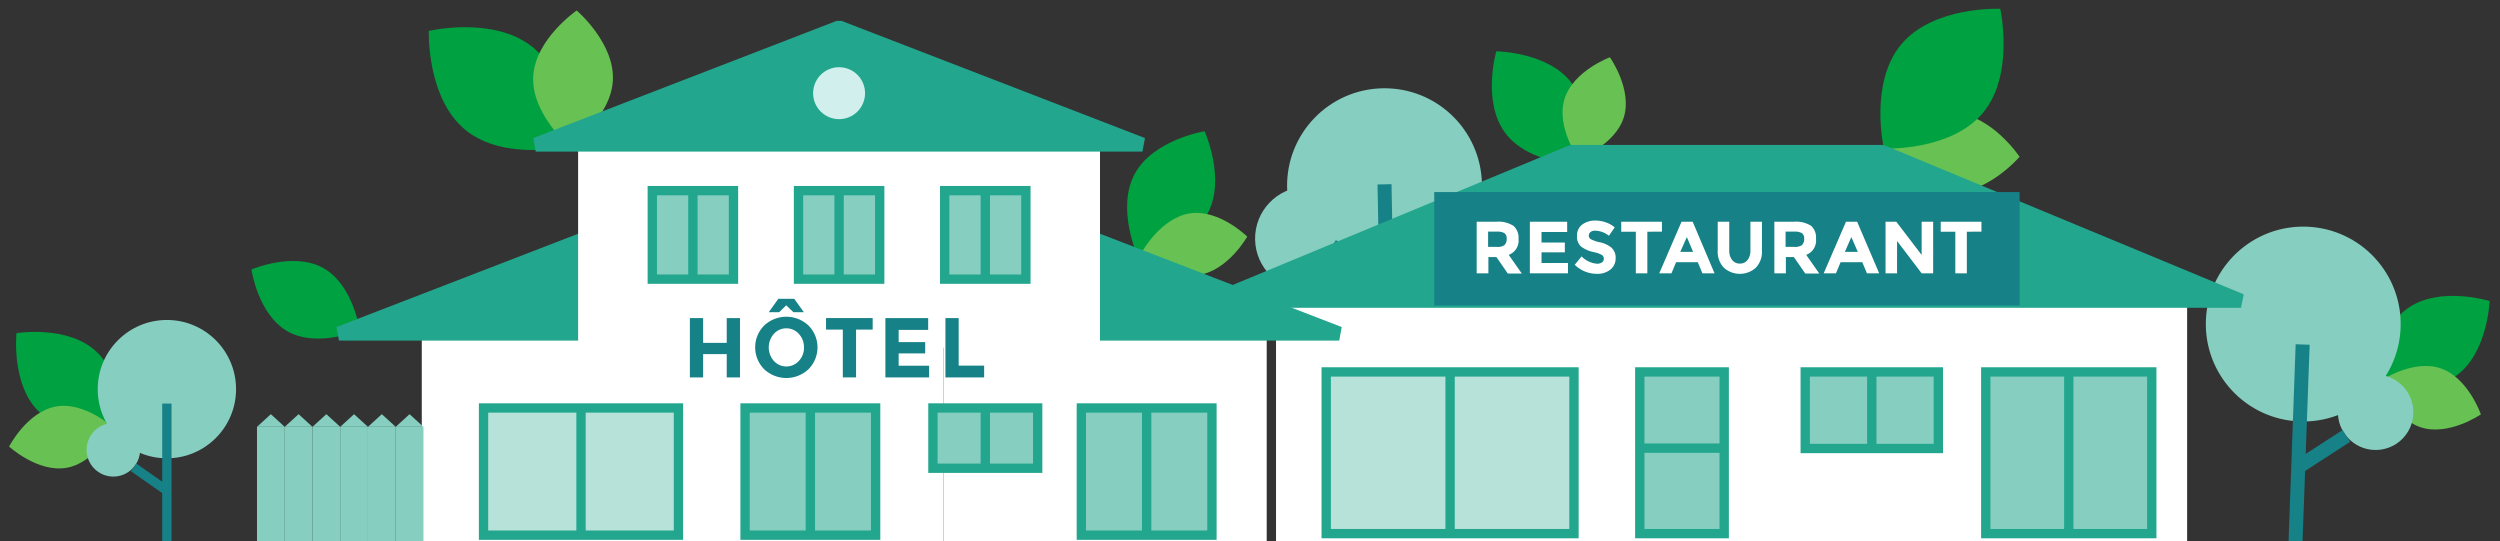 <svg xmlns="http://www.w3.org/2000/svg" viewBox="0 0 536 116"><rect x="0" y="0" width="536" height="116" fill="#333333" stroke="none"/><title>home-hotelrestaurant</title><path d="M417.95,41.28c-8-.49-14.05-9.42-14.05-9.42s7-8.14,15.09-7.66S433,33.62,433,33.62,426,41.77,417.95,41.28Z" fill="#68c153"/><path d="M425.16,24.18c-6.89,8.28-21.26,7.67-21.26,7.67s-3.2-14,3.69-22.3,21.26-7.67,21.26-7.67S432,15.91,425.16,24.18Z" fill="#00a140"/><path d="M337,17.85c5,6.74,1.91,17.52,1.91,17.52s-11.21-.15-16.21-6.89S320.8,11,320.8,11,332,11.11,337,17.85Z" fill="#00a140"/><path d="M348.16,25.12c-1.85,6-9.72,8.91-9.72,8.91s-4.88-6.83-3-12.84,9.72-8.91,9.72-8.91S350,19.11,348.16,25.12Z" fill="#68c153"/><path d="M526.54,80.61C519.69,85.48,509,82.16,509,82.16s.38-11.21,7.22-16.07,17.55-1.55,17.55-1.55S533.38,75.75,526.54,80.61Z" fill="#00a140"/><path d="M519,91.61c-6-2-8.71-9.9-8.71-9.9s6.93-4.74,12.9-2.77,8.71,9.9,8.71,9.9S525,93.58,519,91.61Z" fill="#68c153"/><path d="M8.43,88.35c6.09,5.78,17.16,4,17.16,4s1.2-11.15-4.89-16.93-17.16-4-17.16-4S2.34,82.57,8.43,88.35Z" fill="#00a140"/><path d="M14.31,100.29c6.18-1.11,10-8.58,10-8.58S18.13,86,11.95,87.16s-10,8.58-10,8.58S8.12,101.4,14.31,100.29Z" fill="#68c153"/><path d="M114.26,10.16c8.32,6.83,7.82,21.21,7.82,21.21s-14,3.3-22.32-3.53S91.93,6.63,91.93,6.63,105.93,3.33,114.26,10.16Z" fill="#00a140"/><path d="M131.4,17.25c-.43,8-9.32,14.12-9.32,14.12s-8.19-7-7.76-15,9.32-14.12,9.32-14.12S131.83,9.2,131.4,17.25Z" fill="#68c153"/><path d="M258.92,45.75c-4,7.4-15,9.18-15,9.18s-4.63-10.21-.66-17.61,15-9.18,15-9.18S262.89,38.35,258.92,45.75Z" fill="#00a140"/><path d="M257.08,58.93c-6.22.88-12.2-5-12.2-5s4.11-7.32,10.33-8.2,12.2,5,12.2,5S263.3,58,257.08,58.93Z" fill="#68c153"/><path d="M69.32,57.47c6.41,3.58,7.8,13.29,7.8,13.29s-9,3.9-15.41.31-7.8-13.29-7.8-13.29S62.91,53.89,69.32,57.47Z" fill="#00a140"/><circle cx="493.85" cy="69.48" r="20.89" transform="translate(406.63 560.51) rotate(-87.94)" fill="#85cec0"/><circle cx="509.35" cy="88.39" r="8.09" transform="translate(402.69 594.23) rotate(-87.94)" fill="#85cec0"/><line x1="493.69" y1="73.86" x2="492.15" y2="116.52" fill="none" stroke="#168187" stroke-miterlimit="10" stroke-width="3"/><line x1="492.74" y1="100.14" x2="503.06" y2="93.46" fill="none" stroke="#168187" stroke-miterlimit="10" stroke-width="3"/><circle cx="296.84" cy="39.84" r="20.89" transform="translate(-0.71 5.68) rotate(-1.1)" fill="#85cec0"/><circle cx="280.22" cy="51.17" r="11.13" transform="translate(-0.93 5.37) rotate(-1.1)" fill="#85cec0"/><line x1="296.84" y1="39.52" x2="297.65" y2="82.2" fill="none" stroke="#168187" stroke-miterlimit="10" stroke-width="3"/><line x1="295.77" y1="59.58" x2="285.58" y2="52.72" fill="none" stroke="#168187" stroke-miterlimit="10" stroke-width="3"/><rect x="273.58" y="61.06" width="195.34" height="54.94" transform="translate(742.5 177.06) rotate(180)" fill="#fff"/><rect x="284.34" y="79.74" width="53.12" height="34.67" fill="#b7e2da"/><rect x="284.34" y="79.74" width="53.12" height="34.67" fill="none" stroke="#22a68d" stroke-miterlimit="10" stroke-width="2"/><line x1="310.9" y1="114.4" x2="310.9" y2="79.74" fill="#85cec0" stroke="#22a68d" stroke-miterlimit="10" stroke-width="2"/><rect x="425.75" y="79.74" width="35.59" height="34.67" fill="#85cec0" stroke="#22a68d" stroke-miterlimit="10" stroke-width="2"/><rect x="351.57" y="79.74" width="18.1" height="34.67" fill="#85cec0" stroke="#22a68d" stroke-miterlimit="10" stroke-width="2"/><line x1="443.55" y1="114.4" x2="443.55" y2="79.74" fill="#85cec0" stroke="#22a68d" stroke-miterlimit="10" stroke-width="2"/><line x1="351.57" y1="96.08" x2="369.67" y2="96.08" fill="#85cec0" stroke="#22a68d" stroke-miterlimit="10" stroke-width="2"/><rect x="387.04" y="79.74" width="28.54" height="16.42" fill="#85cec0" stroke="#22a68d" stroke-miterlimit="10" stroke-width="2"/><line x1="401.31" y1="96.16" x2="401.31" y2="79.74" fill="#85cec0" stroke="#22a68d" stroke-miterlimit="10" stroke-width="2"/><polygon points="260.02 64.49 480.48 64.49 403.56 32.58 336.94 32.58 260.02 64.49" fill="#22a68d" stroke="#22a68d" stroke-linejoin="bevel" stroke-width="3"/><rect x="308.5" y="42.18" width="123.51" height="22.32" fill="#168187" stroke="#168187" stroke-miterlimit="10" stroke-width="2"/><path d="M325.57,51.21a3.26,3.26,0,0,1-2.1,3.43l2.8,4h-3l-2.45-3.53h-1.71V58.6H316.6V47.54h4.19a6,6,0,0,1,3.68.87A3.35,3.35,0,0,1,325.57,51.21Zm-3,1.31a1.67,1.67,0,0,0,.46-1.3,1.4,1.4,0,0,0-.47-1.23,3.05,3.05,0,0,0-1.66-.33h-1.85v3.27h1.8A2.65,2.65,0,0,0,322.6,52.53Z" fill="#fff"/><path d="M336,47.54v2.2H330.5V52h5v2.1h-5v2.29h5.68V58.6H328V47.54Z" fill="#fff"/><path d="M341,49.75a1,1,0,0,0-.36.77.88.88,0,0,0,.44.77,7.92,7.92,0,0,0,2,.67,5.66,5.66,0,0,1,2.44,1.16,2.87,2.87,0,0,1,.87,2.26,3,3,0,0,1-1.11,2.41,4.45,4.45,0,0,1-2.93.92,6.79,6.79,0,0,1-4.73-1.94l1.47-1.8a5.23,5.23,0,0,0,3.31,1.57,1.74,1.74,0,0,0,1.07-.29.94.94,0,0,0,.39-.79.92.92,0,0,0-.41-.79,5.38,5.38,0,0,0-1.63-.59A7.09,7.09,0,0,1,339,52.88a2.82,2.82,0,0,1-.89-2.31,2.87,2.87,0,0,1,1.13-2.43,4.55,4.55,0,0,1,2.82-.85,6.79,6.79,0,0,1,2.21.38,5.94,5.94,0,0,1,1.93,1.08l-1.25,1.8a4.87,4.87,0,0,0-3-1.09A1.49,1.49,0,0,0,341,49.75Z" fill="#fff"/><path d="M353.19,49.68V58.6h-2.47V49.68h-3.13V47.54h8.73v2.13Z" fill="#fff"/><path d="M365,58.6l-1-2.39h-4.64l-1,2.39h-2.62l4.78-11.06h2.39L367.6,58.6Zm-3.34-7.77L360.25,54H363Z" fill="#fff"/><path d="M371.37,55.74a2,2,0,0,0,1.66.77,2,2,0,0,0,1.65-.77,3.29,3.29,0,0,0,.61-2.1V47.54h2.47v6.19a4.91,4.91,0,0,1-1.33,3.69,5.13,5.13,0,0,1-6.81,0,4.9,4.9,0,0,1-1.34-3.69V47.54h2.47v6.11A3.25,3.25,0,0,0,371.37,55.74Z" fill="#fff"/><path d="M389.35,51.21a3.26,3.26,0,0,1-2.1,3.43l2.8,4h-3l-2.45-3.53h-1.71V58.6h-2.47V47.54h4.19a6,6,0,0,1,3.68.87A3.35,3.35,0,0,1,389.35,51.21Zm-3,1.31a1.67,1.67,0,0,0,.46-1.3,1.4,1.4,0,0,0-.47-1.23,3.05,3.05,0,0,0-1.66-.33h-1.85v3.27h1.8A2.65,2.65,0,0,0,386.37,52.53Z" fill="#fff"/><path d="M400.27,58.6l-1-2.39h-4.64l-1,2.39H391l4.78-11.06h2.39L402.9,58.6Zm-3.34-7.77L395.54,54h2.77Z" fill="#fff"/><path d="M412,47.54h2.47V58.6H412l-5.27-6.93V58.6h-2.47V47.54h2.31L412,54.66Z" fill="#fff"/><path d="M421.69,49.68V58.6h-2.47V49.68h-3.13V47.54h8.73v2.13Z" fill="#fff"/><rect x="90.44" y="71.52" width="111.89" height="44.48" transform="translate(292.76 187.52) rotate(180)" fill="#fff"/><rect x="202.32" y="71.52" width="69.26" height="44.48" transform="translate(473.9 187.52) rotate(180)" fill="#fff"/><polygon points="72.67 71.52 202.75 71.52 137.71 46.41 72.67 71.52" fill="#22a68d" stroke="#22a68d" stroke-linejoin="bevel" stroke-width="3"/><polygon points="287.13 71.52 157.06 71.52 222.09 46.41 287.13 71.52" fill="#22a68d" stroke="#22a68d" stroke-linejoin="bevel" stroke-width="3"/><polygon points="58.07 88.8 55.1 91.51 61.04 91.51 58.07 88.8" fill="#85cec0"/><polygon points="64.02 88.8 61.04 91.51 66.99 91.51 64.02 88.8" fill="#85cec0"/><rect x="55.1" y="91.51" width="5.95" height="24.49" fill="#85cec0"/><rect x="61.04" y="91.51" width="5.95" height="24.49" fill="#85cec0"/><polygon points="69.97 88.8 66.99 91.51 72.94 91.51 69.97 88.8" fill="#85cec0"/><rect x="66.99" y="91.51" width="5.95" height="24.49" fill="#85cec0"/><polygon points="75.91 88.8 72.94 91.51 78.89 91.51 75.91 88.8" fill="#85cec0"/><rect x="72.94" y="91.51" width="5.95" height="24.49" fill="#85cec0"/><polygon points="81.86 88.8 78.89 91.51 84.84 91.51 81.86 88.8" fill="#85cec0"/><rect x="78.89" y="91.51" width="5.95" height="24.49" fill="#85cec0"/><polygon points="87.81 88.8 84.84 91.51 90.78 91.51 87.81 88.8" fill="#85cec0"/><rect x="84.84" y="91.51" width="5.95" height="24.49" fill="#85cec0"/><circle cx="35.78" cy="83.43" r="14.83" fill="#85cec0"/><circle cx="24.3" cy="96.44" r="5.74" fill="#85cec0"/><line x1="35.78" y1="86.53" x2="35.78" y2="116.83" fill="none" stroke="#168187" stroke-miterlimit="10" stroke-width="2"/><line x1="35.78" y1="105.2" x2="28.64" y2="100.2" fill="none" stroke="#168187" stroke-miterlimit="10" stroke-width="2"/><rect x="123.96" y="28.3" width="111.89" height="46.23" transform="translate(359.8 102.82) rotate(180)" fill="#fff"/><rect x="103.67" y="87.47" width="41.79" height="27.27" fill="#b7e2da"/><rect x="103.67" y="87.47" width="41.79" height="27.27" fill="none" stroke="#22a68d" stroke-miterlimit="10" stroke-width="2"/><line x1="124.57" y1="114.75" x2="124.57" y2="87.47" fill="#a8cdcb"/><line x1="124.57" y1="114.75" x2="124.57" y2="87.47" fill="none" stroke="#22a68d" stroke-miterlimit="10" stroke-width="2"/><rect x="159.74" y="87.47" width="28" height="27.27" fill="#85cec0"/><rect x="159.74" y="87.47" width="28" height="27.27" fill="none" stroke="#22a68d" stroke-miterlimit="10" stroke-width="2"/><line x1="173.74" y1="114.75" x2="173.74" y2="87.47" fill="#85cec0"/><line x1="173.74" y1="114.75" x2="173.74" y2="87.47" fill="none" stroke="#22a68d" stroke-miterlimit="10" stroke-width="2"/><rect x="231.84" y="87.47" width="28" height="27.27" fill="#85cec0"/><rect x="231.84" y="87.47" width="28" height="27.27" fill="none" stroke="#22a68d" stroke-miterlimit="10" stroke-width="2"/><line x1="245.84" y1="114.75" x2="245.84" y2="87.47" fill="#85cec0"/><line x1="245.84" y1="114.75" x2="245.84" y2="87.47" fill="none" stroke="#22a68d" stroke-miterlimit="10" stroke-width="2"/><polygon points="114.86 31 244.94 31 179.9 5.88 114.86 31" fill="#22a68d" stroke="#22a68d" stroke-linejoin="bevel" stroke-width="3"/><rect x="202.54" y="40.87" width="17.41" height="18.98" fill="#85cec0" stroke="#22a68d" stroke-miterlimit="10" stroke-width="2"/><line x1="211.25" y1="59.85" x2="211.25" y2="40.87" fill="#85cec0" stroke="#22a68d" stroke-miterlimit="10" stroke-width="2"/><rect x="200.02" y="87.47" width="22.46" height="12.92" fill="#85cec0" stroke="#22a68d" stroke-miterlimit="10" stroke-width="2"/><line x1="211.25" y1="100.39" x2="211.25" y2="87.47" fill="#85cec0" stroke="#22a68d" stroke-miterlimit="10" stroke-width="2"/><rect x="171.2" y="40.87" width="17.41" height="18.98" fill="#85cec0" stroke="#22a68d" stroke-miterlimit="10" stroke-width="2"/><line x1="179.9" y1="59.85" x2="179.9" y2="40.87" fill="#85cec0" stroke="#22a68d" stroke-miterlimit="10" stroke-width="2"/><rect x="139.85" y="40.87" width="17.41" height="18.98" fill="#85cec0" stroke="#22a68d" stroke-miterlimit="10" stroke-width="2"/><line x1="148.56" y1="59.85" x2="148.56" y2="40.87" fill="#85cec0" stroke="#22a68d" stroke-miterlimit="10" stroke-width="2"/><circle cx="179.9" cy="19.98" r="5.57" fill="#d0efed"/><path d="M155.81,68.2h2.84V80.92h-2.84v-5h-5.06v5h-2.84V68.2h2.84v5.31h5.06Z" fill="#168187"/><path d="M173.34,79.16a6.93,6.93,0,0,1-9.5,0,6.65,6.65,0,0,1,0-9.37,6.93,6.93,0,0,1,9.5,0,6.65,6.65,0,0,1,0,9.37Zm-6.28-12.23h-2.24l2.06-2.87h3.4l2.06,2.87h-2.24l-1.53-1.47Zm5.31,7.56a4.16,4.16,0,0,0-1.09-2.9,3.6,3.6,0,0,0-5.37,0,4.39,4.39,0,0,0,0,5.79,3.62,3.62,0,0,0,5.37,0A4.13,4.13,0,0,0,172.38,74.49Z" fill="#168187"/><path d="M183.54,70.66V80.92H180.7V70.66h-3.6V68.2h10v2.46Z" fill="#168187"/><path d="M199,68.2v2.53h-6.33v2.62h5.69v2.42h-5.69v2.64h6.53v2.51h-9.37V68.2Z" fill="#168187"/><path d="M202.7,80.92V68.2h2.84V78.39H211v2.53Z" fill="#168187"/></svg>